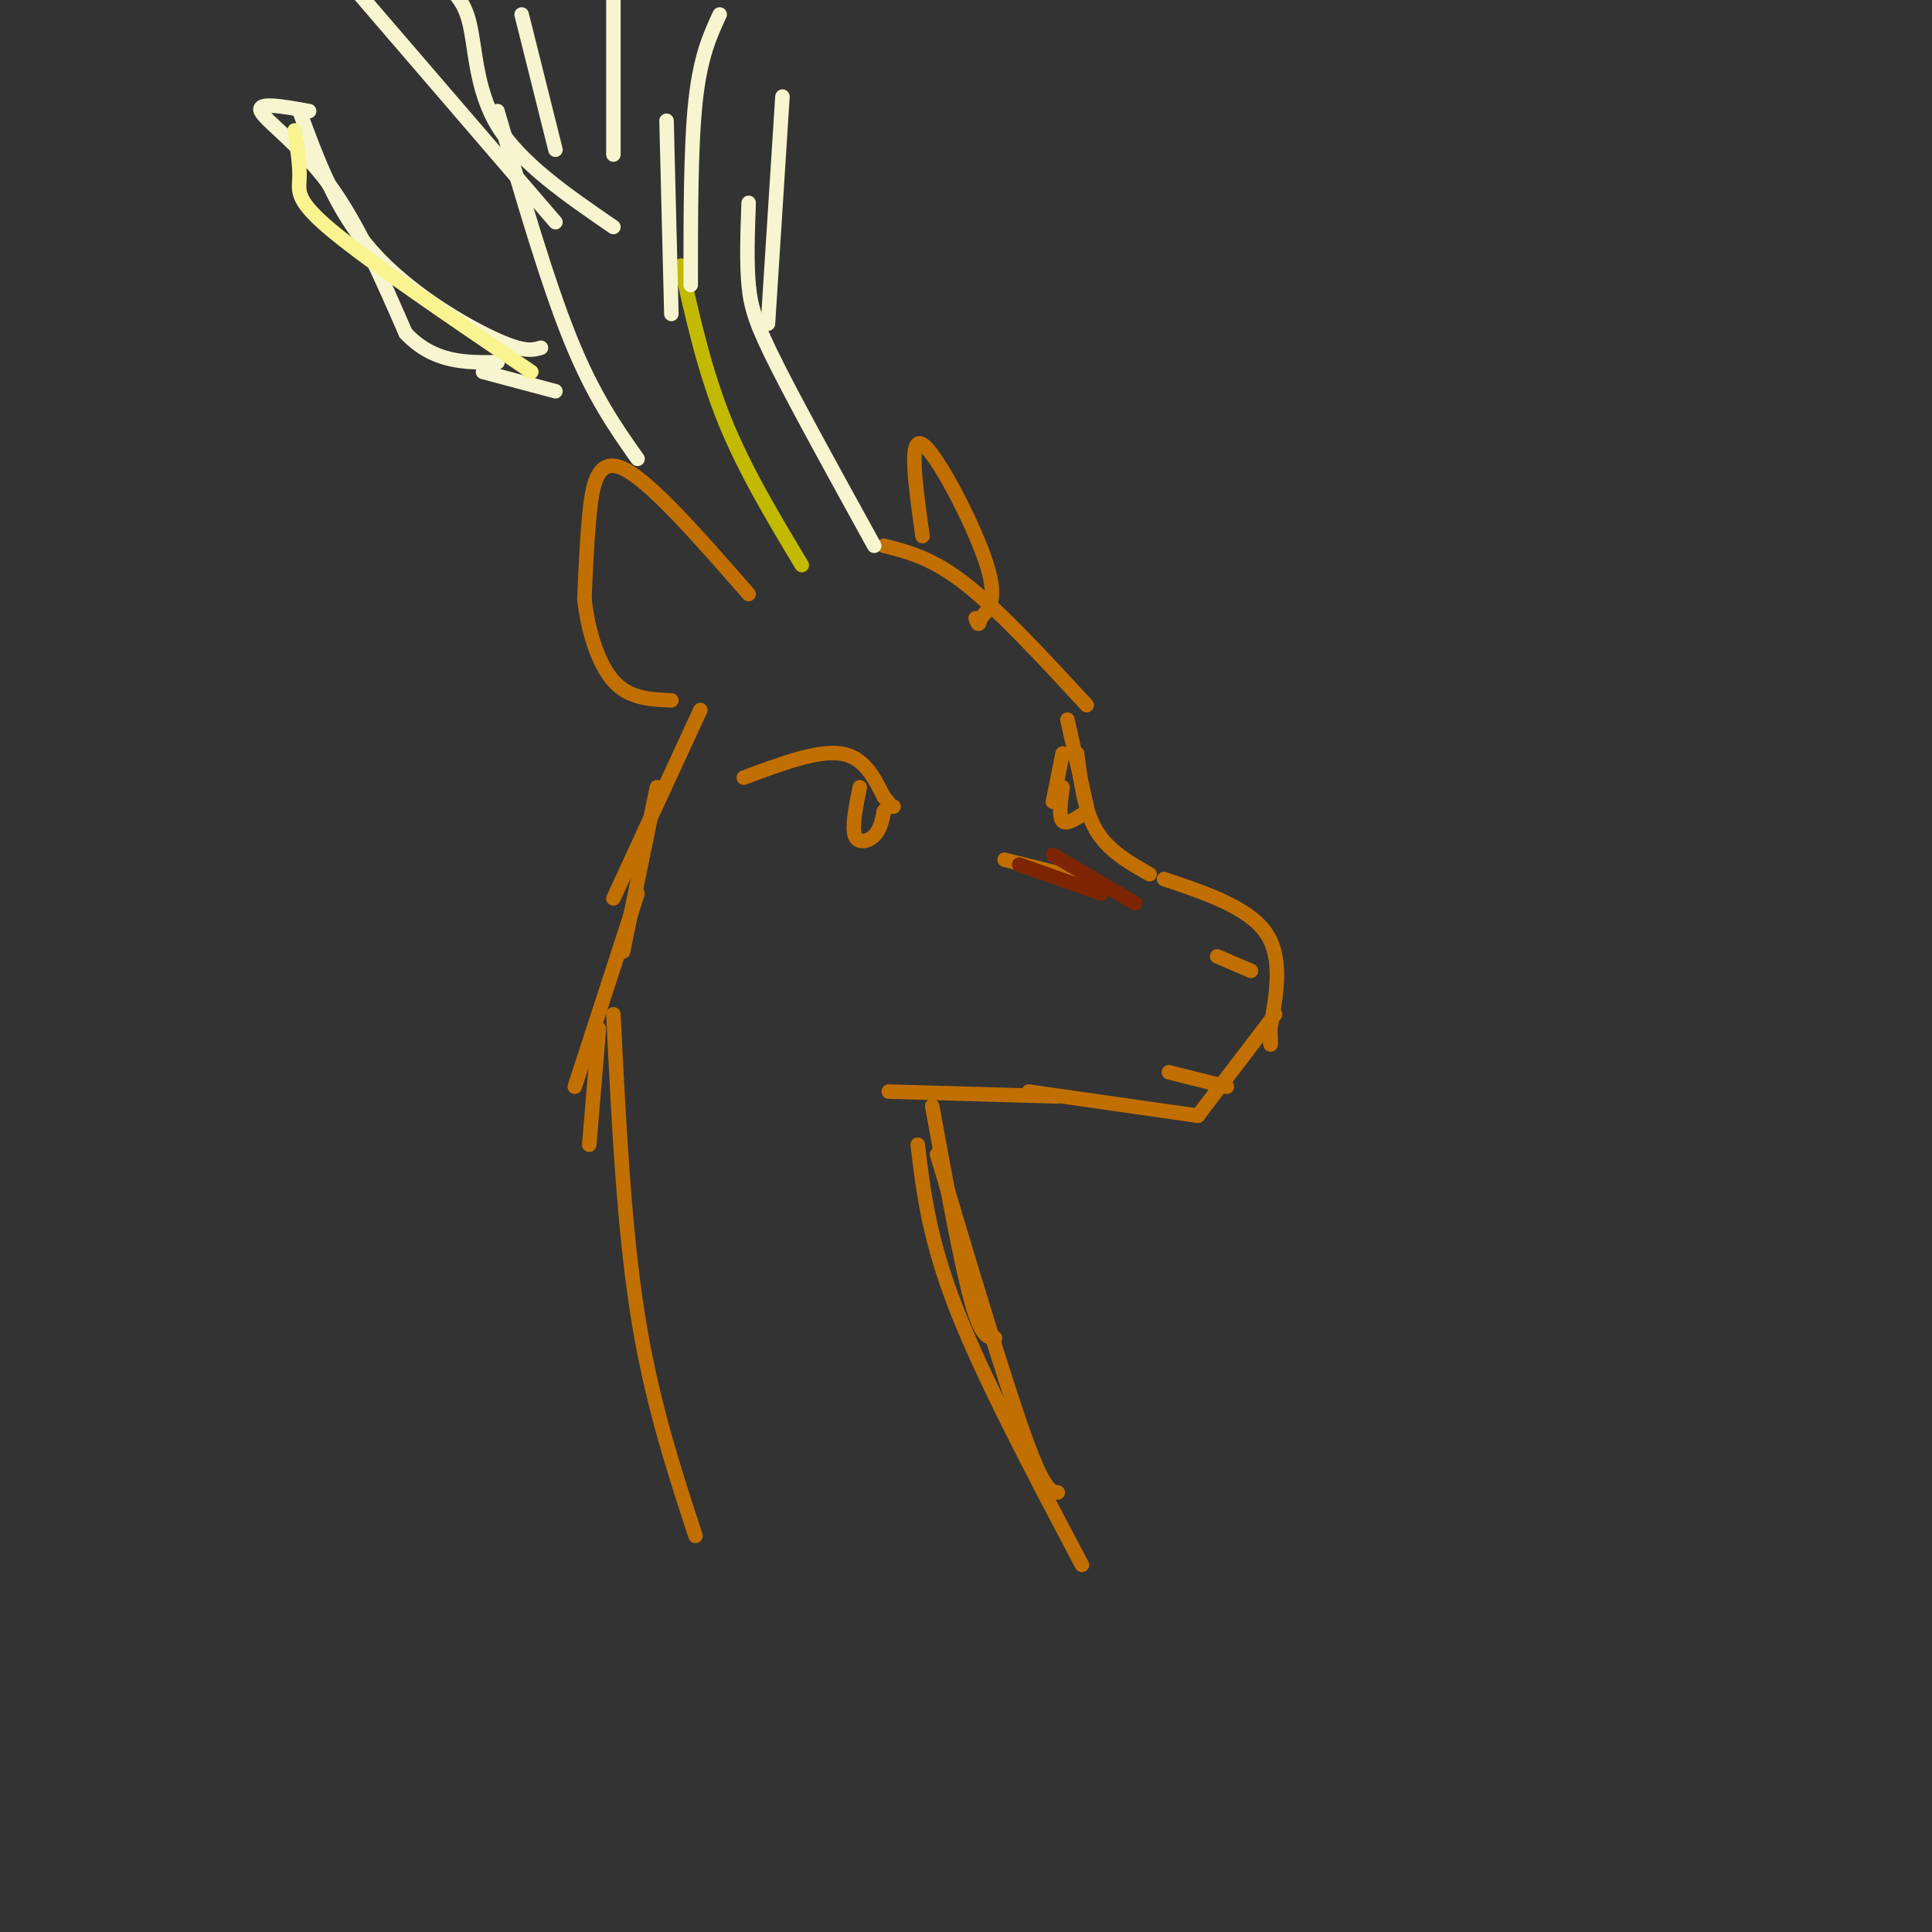 <svg viewBox='0 0 400 400' version='1.1' xmlns='http://www.w3.org/2000/svg' xmlns:xlink='http://www.w3.org/1999/xlink'><rect x="0" y="0" width="400" height="400" fill="#333333" stroke="none"/><g fill='none' stroke='rgb(194,111,1)' stroke-width='3' stroke-linecap='round' stroke-linejoin='round'><path d='M221,149c0.000,0.000 4.000,18.000 4,18'/><path d='M223,156c0.750,5.917 1.500,11.833 4,16c2.500,4.167 6.750,6.583 11,9'/><path d='M241,182c8.667,2.917 17.333,5.833 21,11c3.667,5.167 2.333,12.583 1,20'/><path d='M263,213c0.167,3.833 0.083,3.417 0,3'/><path d='M264,210c0.000,0.000 -16.000,21.000 -16,21'/><path d='M248,231c0.000,0.000 -35.000,-5.000 -35,-5'/><path d='M219,227c0.000,0.000 -35.000,-1.000 -35,-1'/><path d='M225,146c-9.000,-9.750 -18.000,-19.500 -25,-25c-7.000,-5.500 -12.000,-6.750 -17,-8'/><path d='M155,123c-10.222,-11.711 -20.444,-23.422 -26,-26c-5.556,-2.578 -6.444,3.978 -7,10c-0.556,6.022 -0.778,11.511 -1,17'/><path d='M121,124c0.644,6.244 2.756,13.356 6,17c3.244,3.644 7.622,3.822 12,4'/><path d='M191,111c-1.467,-10.422 -2.933,-20.844 0,-19c2.933,1.844 10.267,15.956 13,24c2.733,8.044 0.867,10.022 -1,12'/><path d='M203,128c-0.333,2.000 -0.667,1.000 -1,0'/></g>
<g fill='none' stroke='rgb(193,186,1)' stroke-width='3' stroke-linecap='round' stroke-linejoin='round'><path d='M166,117c-5.917,-9.833 -11.833,-19.667 -16,-30c-4.167,-10.333 -6.583,-21.167 -9,-32'/></g>
<g fill='none' stroke='rgb(247,245,208)' stroke-width='3' stroke-linecap='round' stroke-linejoin='round'><path d='M139,65c0.000,0.000 -1.000,-40.000 -1,-40'/><path d='M132,95c-4.583,-6.500 -9.167,-13.000 -14,-25c-4.833,-12.000 -9.917,-29.500 -15,-47'/><path d='M115,46c0.000,0.000 -43.000,-50.000 -43,-50'/><path d='M181,113c-7.778,-14.111 -15.556,-28.222 -20,-37c-4.444,-8.778 -5.556,-12.222 -6,-17c-0.444,-4.778 -0.222,-10.889 0,-17'/><path d='M159,67c0.000,0.000 3.000,-47.000 3,-47'/><path d='M143,59c0.000,-14.333 0.000,-28.667 1,-38c1.000,-9.333 3.000,-13.667 5,-18'/><path d='M127,47c-9.644,-6.622 -19.289,-13.244 -24,-21c-4.711,-7.756 -4.489,-16.644 -6,-22c-1.511,-5.356 -4.756,-7.178 -8,-9'/><path d='M127,32c0.000,0.000 0.000,-36.000 0,-36'/><path d='M108,3c0.000,0.000 7.000,28.000 7,28'/><path d='M112,72c-1.778,0.511 -3.556,1.022 -10,-2c-6.444,-3.022 -17.556,-9.578 -25,-18c-7.444,-8.422 -11.222,-18.711 -15,-29'/><path d='M64,23c-5.422,-0.978 -10.844,-1.956 -10,0c0.844,1.956 7.956,6.844 14,15c6.044,8.156 11.022,19.578 16,31'/><path d='M84,69c5.833,6.167 12.417,6.083 19,6'/><path d='M100,77c0.000,0.000 15.000,4.000 15,4'/></g>
<g fill='none' stroke='rgb(194,111,1)' stroke-width='3' stroke-linecap='round' stroke-linejoin='round'><path d='M145,147c0.000,0.000 -18.000,39.000 -18,39'/><path d='M136,163c0.000,0.000 -7.000,34.000 -7,34'/><path d='M132,185c0.000,0.000 -13.000,40.000 -13,40'/><path d='M124,213c0.000,0.000 -2.000,24.000 -2,24'/><path d='M127,210c1.083,22.000 2.167,44.000 5,62c2.833,18.000 7.417,32.000 12,46'/><path d='M193,229c2.917,16.000 5.833,32.000 8,40c2.167,8.000 3.583,8.000 5,8'/><path d='M194,239c6.917,23.167 13.833,46.333 18,58c4.167,11.667 5.583,11.833 7,12'/><path d='M190,237c1.167,9.750 2.333,19.500 8,34c5.667,14.500 15.833,33.750 26,53'/><path d='M154,161c7.583,-2.833 15.167,-5.667 20,-5c4.833,0.667 6.917,4.833 9,9'/><path d='M183,165c1.667,1.833 1.333,1.917 1,2'/><path d='M178,163c-0.822,4.111 -1.644,8.222 -1,10c0.644,1.778 2.756,1.222 4,0c1.244,-1.222 1.622,-3.111 2,-5'/><path d='M183,168c0.667,-1.000 1.333,-1.000 2,-1'/><path d='M242,222c0.000,0.000 12.000,3.000 12,3'/><path d='M252,198c0.000,0.000 7.000,3.000 7,3'/><path d='M220,156c0.000,0.000 -2.000,10.000 -2,10'/><path d='M220,163c-0.417,3.083 -0.833,6.167 0,7c0.833,0.833 2.917,-0.583 5,-2'/><path d='M208,178c0.000,0.000 16.000,4.000 16,4'/></g>
<g fill='none' stroke='rgb(125,37,2)' stroke-width='3' stroke-linecap='round' stroke-linejoin='round'><path d='M211,179c0.000,0.000 17.000,6.000 17,6'/><path d='M218,177c0.000,0.000 17.000,10.000 17,10'/></g>
<g fill='none' stroke='rgb(249,244,144)' stroke-width='3' stroke-linecap='round' stroke-linejoin='round'><path d='M110,77c-16.556,-11.244 -33.111,-22.489 -41,-29c-7.889,-6.511 -7.111,-8.289 -7,-11c0.111,-2.711 -0.444,-6.356 -1,-10'/></g>
</svg>